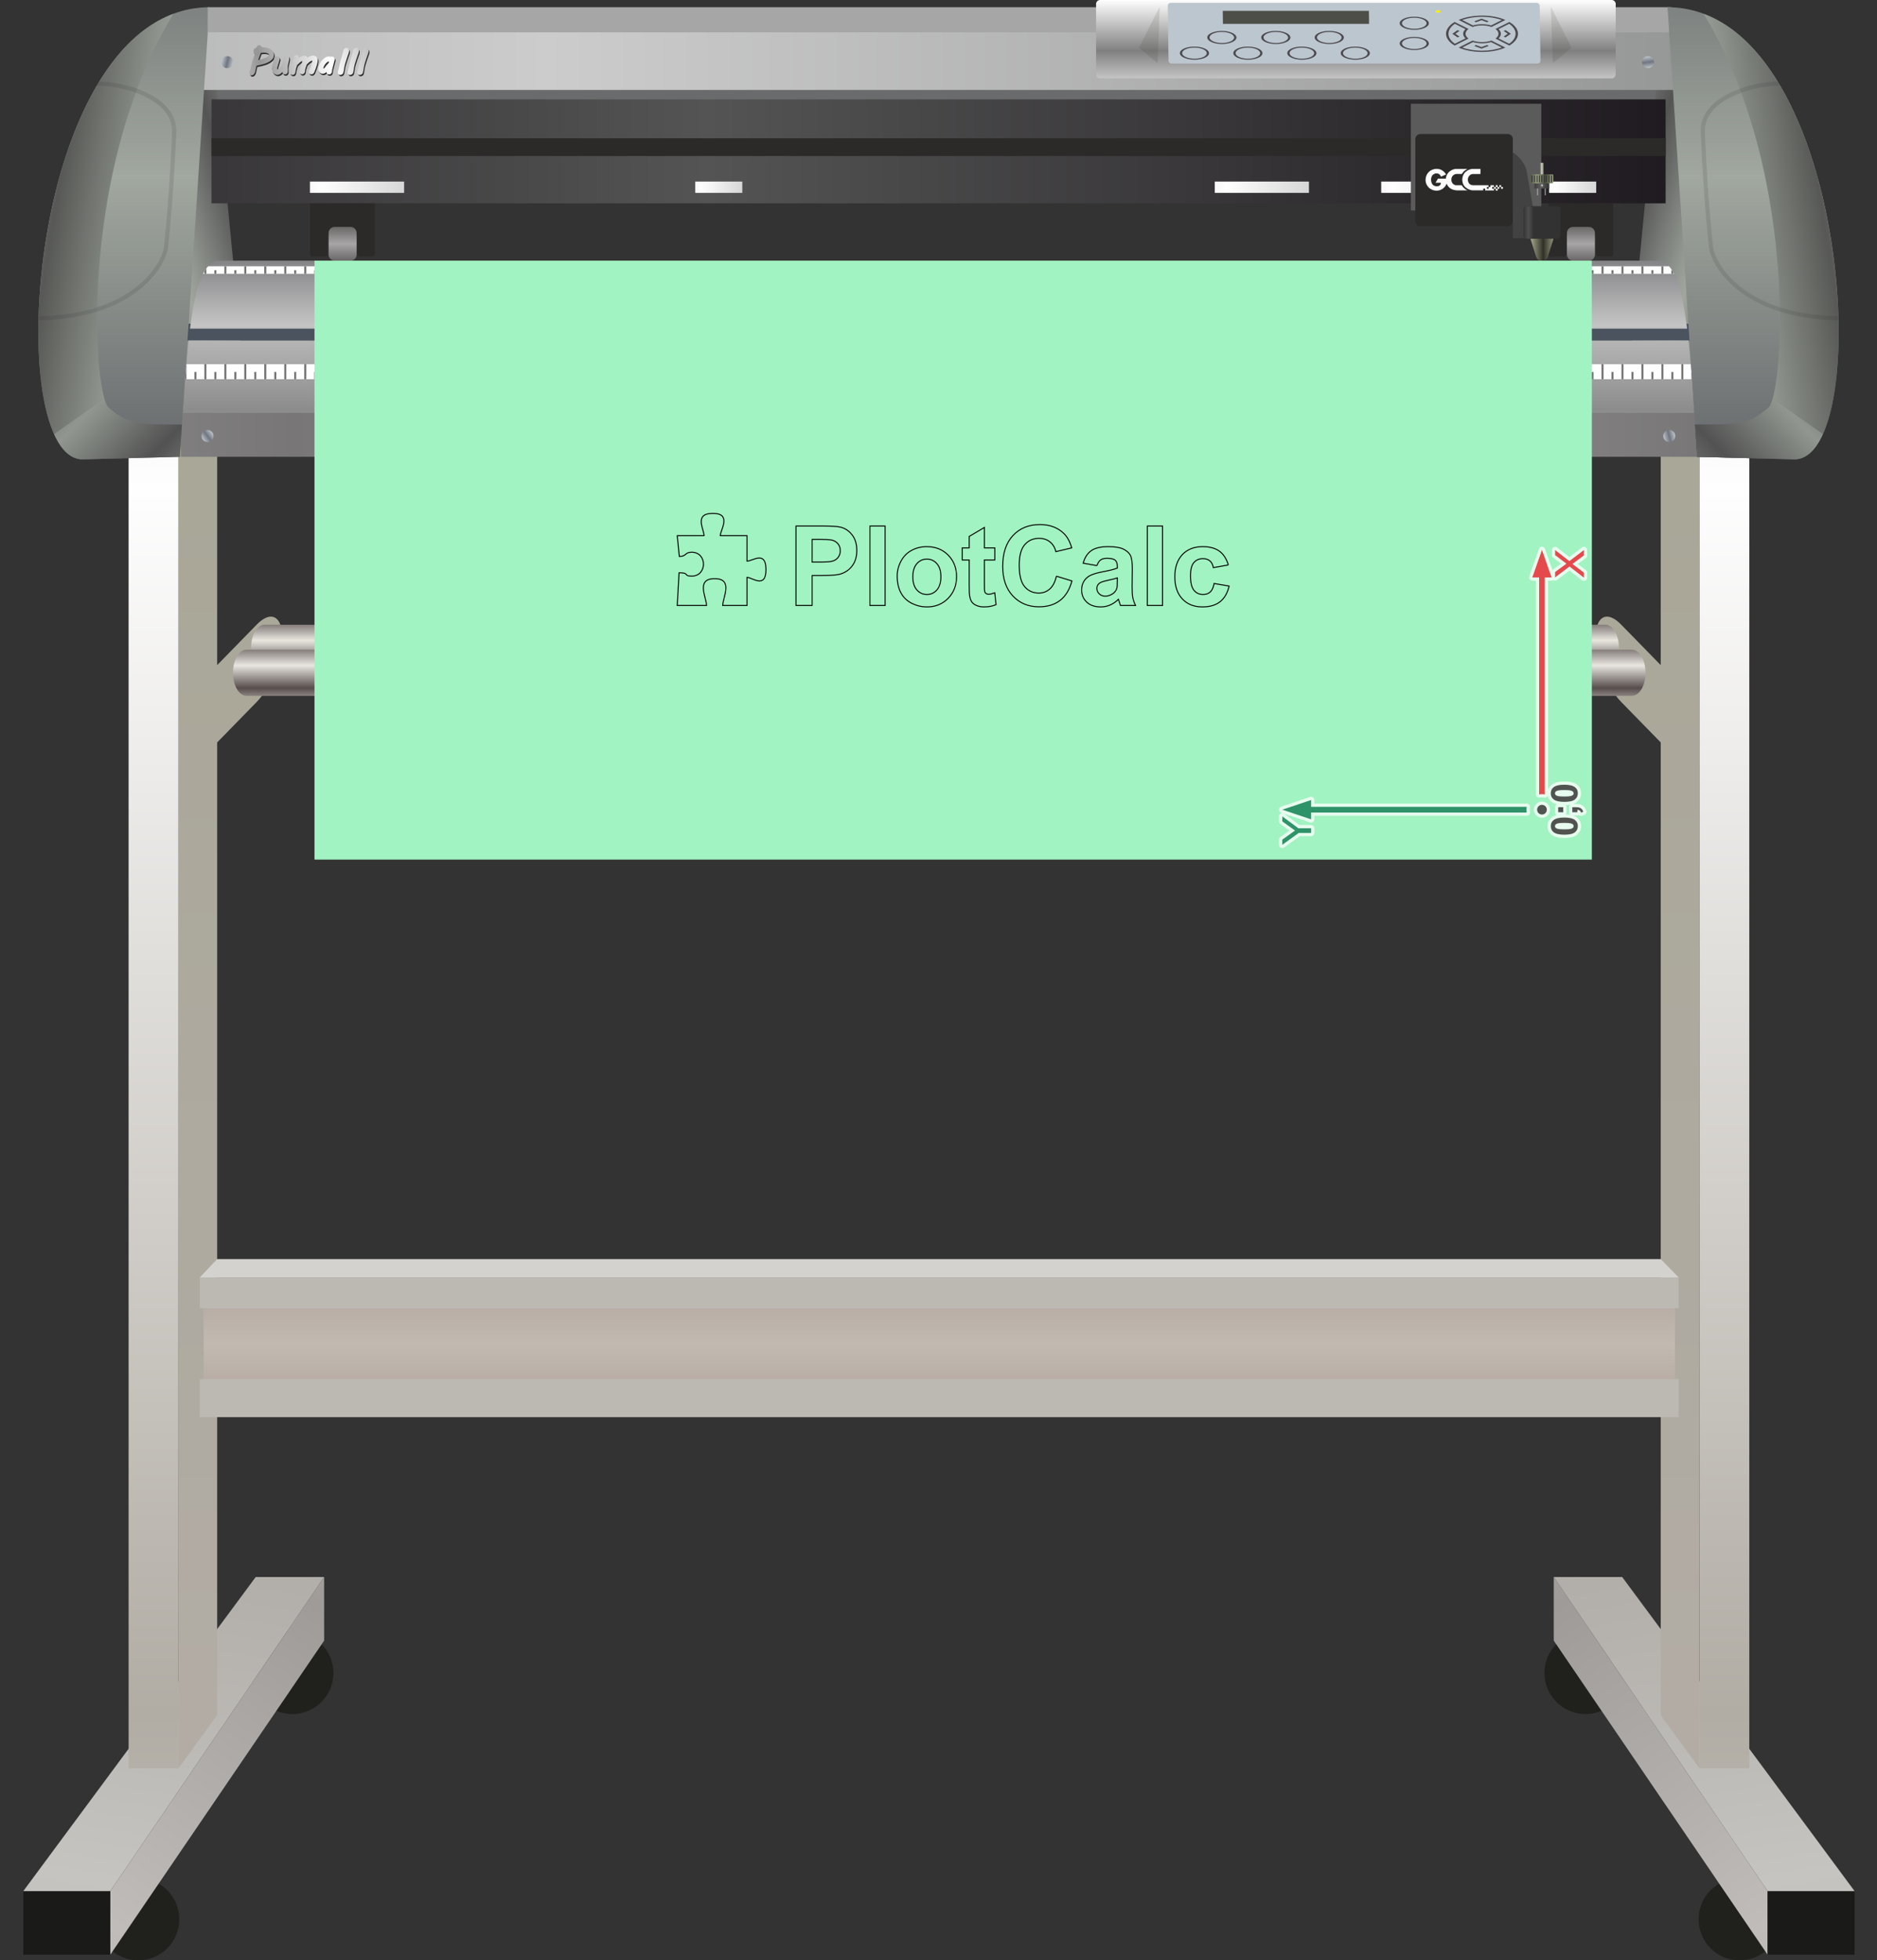 <!-- Creator: plotcalc.com 1000$ --><svg version="1.2" xmlns="http://www.w3.org/2000/svg" viewBox="-772567 -130589 940425 981970" xmlns:xlink="http://www.w3.org/1999/xlink"><rect x="-772567" y="-130589" width="940425" height="981970" fill="#333333" stroke="none"/><defs><linearGradient id="G1" x1="113061" x2="5902" y1="832646" y2="675307" spreadMethod="reflect" gradientUnits="userSpaceOnUse"><stop offset="0%" stop-color="rgba(192,188,185,1)"/><stop offset="100%" stop-color="rgba(159,155,152,1)"/></linearGradient><linearGradient id="G2" x1="50729" x2="23273" y1="822358" y2="654530" spreadMethod="reflect" gradientUnits="userSpaceOnUse"><stop offset="0%" stop-color="rgba(197,196,192,1)"/><stop offset="100%" stop-color="rgba(177,173,169,1)"/></linearGradient><linearGradient id="G3" x1="78860" x2="78861" y1="727753" y2="114535" spreadMethod="reflect" gradientUnits="userSpaceOnUse"><stop offset="0%" stop-color="rgba(177,172,164,1)"/><stop offset="100%" stop-color="rgba(254,254,254,1)"/></linearGradient><linearGradient id="G4" x1="78860" x2="78859" y1="727753" y2="114534" spreadMethod="reflect" gradientUnits="userSpaceOnUse"><stop offset="0%" stop-color="rgba(178,172,165,1)"/><stop offset="100%" stop-color="rgba(169,167,152,1)"/></linearGradient><linearGradient id="G5" x1="-717324" x2="-610164" y1="832646" y2="675307" spreadMethod="reflect" gradientUnits="userSpaceOnUse"><stop offset="0%" stop-color="rgba(192,188,185,1)"/><stop offset="100%" stop-color="rgba(159,155,152,1)"/></linearGradient><linearGradient id="G6" x1="-654991" x2="-627536" y1="822358" y2="654530" spreadMethod="reflect" gradientUnits="userSpaceOnUse"><stop offset="0%" stop-color="rgba(197,196,192,1)"/><stop offset="100%" stop-color="rgba(177,173,169,1)"/></linearGradient><linearGradient id="G7" x1="-683122" x2="-683123" y1="727753" y2="114535" spreadMethod="reflect" gradientUnits="userSpaceOnUse"><stop offset="0%" stop-color="rgba(177,172,164,1)"/><stop offset="100%" stop-color="rgba(254,254,254,1)"/></linearGradient><linearGradient id="G8" x1="-683122" x2="-683121" y1="727753" y2="114534" spreadMethod="reflect" gradientUnits="userSpaceOnUse"><stop offset="0%" stop-color="rgba(178,172,165,1)"/><stop offset="100%" stop-color="rgba(169,167,152,1)"/></linearGradient><linearGradient id="G9" x1="-1165283" x2="-1165283" y1="190178" y2="178794" spreadMethod="reflect" gradientUnits="userSpaceOnUse"><stop offset="0%" stop-color="rgba(233,230,224,1)"/><stop offset="100%" stop-color="rgba(87,77,76,1)"/></linearGradient><linearGradient id="G10" x1="-1165283" x2="-1165283" y1="202685" y2="191300" spreadMethod="reflect" gradientUnits="userSpaceOnUse"><stop offset="0%" stop-color="rgba(233,230,224,1)"/><stop offset="100%" stop-color="rgba(87,77,76,1)"/></linearGradient><linearGradient id="G11" x1="-1204017" x2="-1204017" y1="542678" y2="524927" spreadMethod="reflect" gradientUnits="userSpaceOnUse"><stop offset="0%" stop-color="rgba(194,186,177,1)"/><stop offset="100%" stop-color="rgba(184,174,166,1)"/></linearGradient><linearGradient id="G12" x1="82293" x2="48214" y1="-18428" y2="-29134" spreadMethod="reflect" gradientUnits="userSpaceOnUse"><stop offset="0%" stop-color="rgba(161,167,159,1)"/><stop offset="100%" stop-color="rgba(84,84,84,1)"/></linearGradient><linearGradient id="G13" x1="-689233" x2="-655154" y1="-18428" y2="-29134" spreadMethod="reflect" gradientUnits="userSpaceOnUse"><stop offset="0%" stop-color="rgba(161,167,159,1)"/><stop offset="100%" stop-color="rgba(84,84,84,1)"/></linearGradient><linearGradient id="G14" x1="-498263" x2="78740" y1="-100162" y2="-100162" spreadMethod="reflect" gradientUnits="userSpaceOnUse"><stop offset="0%" stop-color="rgba(204,204,204,1)"/><stop offset="100%" stop-color="rgba(149,150,150,1)"/></linearGradient><linearGradient id="G15" x1="-604859" x2="-604859" y1="32257" y2="0" spreadMethod="reflect" gradientUnits="userSpaceOnUse"><stop offset="0%" stop-color="rgba(196,196,196,1)"/><stop offset="100%" stop-color="rgba(132,132,135,1)"/></linearGradient><linearGradient id="G16" x1="-609798" x2="-609798" y1="74625" y2="40003" spreadMethod="reflect" gradientUnits="userSpaceOnUse"><stop offset="0%" stop-color="rgba(140,140,140,1)"/><stop offset="100%" stop-color="rgba(181,181,181,1)"/></linearGradient><linearGradient id="G17" x1="-270423" x2="83833" y1="87223" y2="87223" spreadMethod="reflect" gradientUnits="userSpaceOnUse"><stop offset="0%" stop-color="rgba(166,166,166,1)"/><stop offset="100%" stop-color="rgba(120,118,119,1)"/></linearGradient><linearGradient id="G18" x1="-685079" x2="-685079" y1="-41900" y2="-190582" spreadMethod="reflect" gradientUnits="userSpaceOnUse"><stop offset="0%" stop-color="rgba(161,168,159,1)"/><stop offset="100%" stop-color="rgba(100,102,106,1)"/></linearGradient><linearGradient id="G19" x1="-748221" x2="-705889" y1="-5110" y2="1663" spreadMethod="reflect" gradientUnits="userSpaceOnUse"><stop offset="0%" stop-color="rgba(88,89,86,1)"/><stop offset="100%" stop-color="rgba(150,156,149,1)"/></linearGradient><linearGradient id="G20" x1="-697466" x2="-724526" y1="98632" y2="71923" spreadMethod="reflect" gradientUnits="userSpaceOnUse"><stop offset="0%" stop-color="rgba(82,82,82,1)"/><stop offset="100%" stop-color="rgba(145,151,144,1)"/></linearGradient><linearGradient id="G21" x1="-668574" x2="-665324" y1="87897" y2="85479" spreadMethod="reflect" gradientUnits="userSpaceOnUse"><stop offset="0%" stop-color="rgba(112,117,127,1)"/><stop offset="100%" stop-color="rgba(215,224,228,1)"/></linearGradient><linearGradient id="G22" x1="-485429" x2="-488661" y1="87767" y2="85323" spreadMethod="reflect" gradientUnits="userSpaceOnUse"><stop offset="0%" stop-color="rgba(112,117,127,1)"/><stop offset="100%" stop-color="rgba(215,224,228,1)"/></linearGradient><linearGradient id="G23" x1="-305014" x2="-302537" y1="87888" y2="84682" spreadMethod="reflect" gradientUnits="userSpaceOnUse"><stop offset="0%" stop-color="rgba(112,117,127,1)"/><stop offset="100%" stop-color="rgba(215,224,228,1)"/></linearGradient><linearGradient id="G24" x1="-123027" x2="-119233" y1="87900" y2="86479" spreadMethod="reflect" gradientUnits="userSpaceOnUse"><stop offset="0%" stop-color="rgba(112,117,127,1)"/><stop offset="100%" stop-color="rgba(215,224,228,1)"/></linearGradient><linearGradient id="G25" x1="63759" x2="67702" y1="87899" y2="86968" spreadMethod="reflect" gradientUnits="userSpaceOnUse"><stop offset="0%" stop-color="rgba(112,117,127,1)"/><stop offset="100%" stop-color="rgba(215,224,228,1)"/></linearGradient><linearGradient id="G26" x1="-658656" x2="-662600" y1="-99533" y2="-100459" spreadMethod="reflect" gradientUnits="userSpaceOnUse"><stop offset="0%" stop-color="rgba(112,117,127,1)"/><stop offset="100%" stop-color="rgba(215,224,228,1)"/></linearGradient><linearGradient id="G27" x1="53213" x2="52680" y1="-99440" y2="-103456" spreadMethod="reflect" gradientUnits="userSpaceOnUse"><stop offset="0%" stop-color="rgba(112,117,127,1)"/><stop offset="100%" stop-color="rgba(215,224,228,1)"/></linearGradient><linearGradient id="G28" x1="-418538" x2="61945" y1="-54772" y2="-54772" spreadMethod="reflect" gradientUnits="userSpaceOnUse"><stop offset="0%" stop-color="rgba(84,84,84,1)"/><stop offset="100%" stop-color="rgba(31,27,32,1)"/></linearGradient><linearGradient id="G29" x1="-611385" x2="-570092" y1="-36807" y2="-36807" spreadMethod="reflect" gradientUnits="userSpaceOnUse"><stop offset="0%" stop-color="rgba(254,254,254,1)"/><stop offset="100%" stop-color="rgba(215,215,216,1)"/></linearGradient><linearGradient id="G30" x1="-421300" x2="-400653" y1="-36807" y2="-36807" spreadMethod="reflect" gradientUnits="userSpaceOnUse"><stop offset="0%" stop-color="rgba(254,254,254,1)"/><stop offset="100%" stop-color="rgba(215,215,216,1)"/></linearGradient><linearGradient id="G31" x1="-158038" x2="-116744" y1="-36807" y2="-36807" spreadMethod="reflect" gradientUnits="userSpaceOnUse"><stop offset="0%" stop-color="rgba(254,254,254,1)"/><stop offset="100%" stop-color="rgba(215,215,216,1)"/></linearGradient><linearGradient id="G32" x1="-74646" x2="-33353" y1="-36807" y2="-36807" spreadMethod="reflect" gradientUnits="userSpaceOnUse"><stop offset="0%" stop-color="rgba(254,254,254,1)"/><stop offset="100%" stop-color="rgba(215,215,216,1)"/></linearGradient><linearGradient id="G33" x1="6537" x2="27183" y1="-36807" y2="-36807" spreadMethod="reflect" gradientUnits="userSpaceOnUse"><stop offset="0%" stop-color="rgba(254,254,254,1)"/><stop offset="100%" stop-color="rgba(215,215,216,1)"/></linearGradient><linearGradient id="G34" x1="-600909" x2="-600909" y1="8464" y2="-8464" spreadMethod="reflect" gradientUnits="userSpaceOnUse"><stop offset="0%" stop-color="rgba(43,42,41,1)"/><stop offset="100%" stop-color="rgba(167,165,165,1)"/></linearGradient><linearGradient id="G35" x1="19524" x2="19524" y1="8464" y2="-8464" spreadMethod="reflect" gradientUnits="userSpaceOnUse"><stop offset="0%" stop-color="rgba(43,42,41,1)"/><stop offset="100%" stop-color="rgba(167,165,165,1)"/></linearGradient><linearGradient id="G36" x1="-223404" x2="-223403" y1="-105121" y2="-130589" spreadMethod="reflect" gradientUnits="userSpaceOnUse"><stop offset="0%" stop-color="rgba(128,128,128,1)"/><stop offset="100%" stop-color="rgba(254,254,254,1)"/></linearGradient><linearGradient id="G37" x1="80370" x2="80370" y1="-41900" y2="-190582" spreadMethod="reflect" gradientUnits="userSpaceOnUse"><stop offset="0%" stop-color="rgba(161,168,159,1)"/><stop offset="100%" stop-color="rgba(100,102,106,1)"/></linearGradient><linearGradient id="G38" x1="143512" x2="101179" y1="-5110" y2="1663" spreadMethod="reflect" gradientUnits="userSpaceOnUse"><stop offset="0%" stop-color="rgba(88,89,86,1)"/><stop offset="100%" stop-color="rgba(150,156,149,1)"/></linearGradient><linearGradient id="G39" x1="92757" x2="119816" y1="98632" y2="71923" spreadMethod="reflect" gradientUnits="userSpaceOnUse"><stop offset="0%" stop-color="rgba(82,82,82,1)"/><stop offset="100%" stop-color="rgba(145,151,144,1)"/></linearGradient><linearGradient id="G40" x1="-638842" x2="-605770" y1="-86031" y2="-94419" spreadMethod="reflect" gradientUnits="userSpaceOnUse"><stop offset="0%" stop-color="rgba(150,150,151,1)"/><stop offset="100%" stop-color="rgba(255,255,255,1)"/></linearGradient><linearGradient id="G41" x1="627" x2="6605" y1="-7941" y2="-7941" spreadMethod="reflect" gradientUnits="userSpaceOnUse"><stop offset="0%" stop-color="rgba(48,50,39,1)"/><stop offset="100%" stop-color="rgba(160,160,133,1)"/></linearGradient><linearGradient id="G42" x1="-647" x2="5070" y1="-37296" y2="-37297" spreadMethod="reflect" gradientUnits="userSpaceOnUse"><stop offset="0%" stop-color="rgba(94,94,94,1)"/><stop offset="100%" stop-color="rgba(36,36,36,1)"/></linearGradient><linearGradient id="G43" x1="1645" x2="5657" y1="-41265" y2="-41094" spreadMethod="reflect" gradientUnits="userSpaceOnUse"><stop offset="0%" stop-color="rgba(69,76,61,1)"/><stop offset="100%" stop-color="rgba(158,165,133,1)"/></linearGradient><linearGradient id="G44" x1="-1451" x2="-81" y1="-46136" y2="-46136" spreadMethod="reflect" gradientUnits="userSpaceOnUse"><stop offset="0%" stop-color="rgba(50,52,41,1)"/><stop offset="100%" stop-color="rgba(209,209,197,1)"/></linearGradient><linearGradient id="G45" x1="-11611" x2="-6780" y1="-19166" y2="-19166" spreadMethod="reflect" gradientUnits="userSpaceOnUse"><stop offset="0%" stop-color="rgba(31,27,32,1)"/><stop offset="100%" stop-color="rgba(77,79,77,1)"/></linearGradient><linearGradient id="GS1" x1="0" x2="0" y1="0" y2="25000" gradientUnits="userSpaceOnUse"><stop offset="25%" stop-color="rgba(0,0,0,.2)"/><stop offset="100%" stop-color="rgba(0,0,0,0)"/></linearGradient><linearGradient id="GS2" x1="0" x2="0" y1="300000" y2="100000" gradientUnits="userSpaceOnUse"><stop offset="0%" stop-color="rgba(0,0,0,.1)"/><stop offset="100%" stop-color="rgba(0,0,0,0)"/></linearGradient></defs><path id="theMotionPath" d="M0 0H-590000H0" /><g><path fill="rgba(32,32,29,1)" d="m21826 728020c11363 0 20575-9211 20575-20575 0-11363-9212-20575-20575-20575-11363 0-20575 9212-20575 20575 0 11364 9212 20575 20575 20575"/><path fill="rgba(32,32,29,1)" d="m99039 851381c11363 0 20575-9211 20575-20575 0-11363-9212-20575-20575-20575-11363 0-20575 9212-20575 20575 0 11364 9212 20575 20575 20575"/><path fill="url(#G1)" d="m113061 816711l-107159-157339v31870l107159 157339z"/><path fill="rgba(26,26,24,1)" d="m113061 816711h43571v31870h-43571z"/><path fill="url(#G2)" d="m113061 816711h43571l-116439-157339h-34291z"/><path fill="url(#G3)" d="m78860 91804h25013v663383h-25013z"/><path fill="url(#G4)" d="m78860 91804l-19365-26612v137378l-19874-20339c-6986-7150-12703-4286-12703 6365 0 10650 5717 25215 12703 32365l19874 20339v487276l19365 26611z"/><path fill="rgba(32,32,29,1)" d="m-626088 728020c-11363 0-20575-9211-20575-20575 0-11363 9212-20575 20575-20575 11363 0 20575 9212 20575 20575 0 11364-9212 20575-20575 20575"/><path fill="rgba(32,32,29,1)" d="m-703301 851381c-11363 0-20575-9211-20575-20575 0-11363 9212-20575 20575-20575 11363 0 20575 9212 20575 20575 0 11364-9212 20575-20575 20575"/><path fill="url(#G5)" d="m-717324 816711l107160-157339v31870l-107160 157339z"/><path fill="rgba(26,26,24,1)" d="m-717324 816711h-43570v31870h43570z"/><path fill="url(#G6)" d="m-717324 816711h-43570l116438-157339h34292z"/><path fill="url(#G7)" d="m-683122 91804h-25013v663383h25013z"/><path fill="url(#G8)" d="m-683122 91804l19365-26612v137378l19874-20339c6986-7150 12703-4286 12703 6365 0 10650-5717 25215-12703 32365l-19874 20339v487276l-19365 26611z"/><path fill="url(#G9)" d="m-639966 182341c-3758 0-6805 5180-6805 11569 0 6389 3047 11569 6805 11569 46399 0 625329 0 671728 0 3758 0 6805-5180 6805-11569 0-6389-3047-11569-6805-11569-46399 0-625329 0-671728 0"/><path fill="url(#G10)" d="m-649043 194847c-3758 0-6805 5180-6805 11569 0 6390 3047 11569 6805 11569 46399 0 647720 0 694118 0 3759 0 6805-5179 6805-11569 0-6389-3046-11569-6805-11569-46398 0-647719 0-694118 0"/><path fill="rgba(212,210,206,1)" d="m-672436 509293h740900l-8969-9178h-723252z"/><path fill="rgba(188,185,179,1)" d="m-672436 509293h740900v15419l-1823 13v35502l1823-1v19062h-740900v-19052l2012-9v-35502h-2012z"/><path fill="url(#G11)" d="m-670424 524725h737065v35502h-737065z"/><path fill="rgba(106,107,108,1)" d="m-675641-100162h758388v29485h-758388z"/><path fill="url(#G12)" d="m91000-112107l33205 198120-83824 1524 20465-211929z"/><path fill="url(#G13)" d="m-697940-112107l-33205 198120 83824 1524-20465-211929z"/><path fill="url(#G14)" d="m-675641-114793h754381v29262h-754381z"/><path fill="rgba(74,83,94,1)" d="m-690397 40003h777523v-8430h-777523z"/><path fill="url(#G15)" d="m-677355 34043h750078c-2742-21868-6320-30859-12677-34043h-724724c-6357 3184-9935 12175-12677 34043"/><path fill="rgba(254,254,254,1)" d="m-668292 2794h731952c916 1022 1761 2265 2545 3761h-737042c784-1496 1629-2739 2545-3761"/><path fill="rgba(114,114,113,1)" d="m-625164 6555h1000v-1804h-1000zm-25000 0h1000v-3761h-1000zm10000 0h1000v-3761h-1000zm-20000 0h1000v-3761h-1000zm-10000 0h1000v-2691c-344 461-677 958-1000 1493zm15000 0h1000v-1804h-1000zm10000 0h1000v-1804h-1000zm-20000 0h1000v-1804h-1000zm679998 0h1000v-1804h-1000zm5000 0h1000v-3761h-1000zm40000 0h1000v-3761h-1000zm-10000 0h1000v-3761h-1000zm-10000 0h1000v-3761h-1000zm-10000 0h1000v-3761h-1000zm-20000 0h1000v-3761h-1000zm45000 0h1000v-1804h-1000zm10000 0h1000v-683c-223-393-450-766-682-1121h-318zm-20000 0h1000v-1804h-1000zm-10000 0h1000v-1804h-1000zm-10000 0h1000v-1804h-1000zm-20000 0h1000v-1804h-1000zm-309999 0h1000v-1804h-1000zm159999 0h1000v-1804h-1000zm5000 0h1000v-3761h-1000zm80000 0h1000v-3761h-1000zm40000 0h1000v-3761h-1000zm20000 0h1000v-3761h-1000zm-10000 0h1000v-3761h-1000zm-20000 0h1000v-3761h-1000zm-10000 0h1000v-3761h-1000zm-10000 0h1000v-3761h-1000zm-20000 0h1000v-3761h-1000zm-30000 0h1000v-3761h-1000zm20000 0h1000v-3761h-1000zm-10000 0h1000v-3761h-1000zm-20000 0h1000v-3761h-1000zm-10000 0h1000v-3761h-1000zm-10000 0h1000v-3761h-1000zm-20000 0h1000v-3761h-1000zm85000 0h1000v-1804h-1000zm40000 0h1000v-1804h-1000zm20000 0h1000v-1804h-1000zm-10000 0h1000v-1804h-1000zm-20000 0h1000v-1804h-1000zm-10000 0h1000v-1804h-1000zm-10000 0h1000v-1804h-1000zm-20000 0h1000v-1804h-1000zm-30000 0h1000v-1804h-1000zm20000 0h1000v-1804h-1000zm-10000 0h1000v-1804h-1000zm-20000 0h1000v-1804h-1000zm-10000 0h1000v-1804h-1000zm-10000 0h1000v-1804h-1000zm-20000 0h1000v-1804h-1000zm-144999 0h1000v-3761h-1000zm79999 0h1000v-3761h-1000zm40000 0h1000v-3761h-1000zm20000 0h1000v-3761h-1000zm-10000 0h1000v-3761h-1000zm-20000 0h1000v-3761h-1000zm-10000 0h1000v-3761h-1000zm-10000 0h1000v-3761h-1000zm-19999 0h1000v-3761h-1000zm-30000 0h1000v-3761h-1000zm20000 0h1000v-3761h-1000zm-10000 0h1000v-3761h-1000zm-20000 0h1000v-3761h-1000zm-10000 0h1000v-3761h-1000zm-10000 0h1000v-3761h-1000zm-20000 0h1000v-3761h-1000zm84999 0h1000v-1804h-1000zm40000 0h1000v-1804h-1000zm20000 0h1000v-1804h-1000zm-10000 0h1000v-1804h-1000zm-20000 0h1000v-1804h-1000zm-10000 0h1000v-1804h-1000zm-10000 0h1000v-1804h-1000zm-19999 0h1000v-1804h-1000zm-30000 0h1000v-1804h-1000zm20000 0h1000v-1804h-1000zm-10000 0h1000v-1804h-1000zm-20000 0h1000v-1804h-1000zm-10000 0h1000v-1804h-1000zm-10000 0h1000v-1804h-1000zm-20000 0h1000v-1804h-1000zm-150000 0h1000v-1804h-1000zm5000 0h1000v-3761h-1000zm80000 0h1000v-3761h-1000zm40000 0h1000v-3761h-1000zm20000 0h1000v-3761h-1000zm-10000 0h1000v-3761h-1000zm-20000 0h1000v-3761h-1000zm-10000 0h1000v-3761h-1000zm-10000 0h1000v-3761h-1000zm-20000 0h1000v-3761h-1000zm-30000 0h1000v-3761h-1000zm20000 0h1000v-3761h-1000zm-10000 0h1000v-3761h-1000zm-20000 0h1000v-3761h-1000zm-10000 0h1000v-3761h-1000zm-10000 0h1000v-3761h-1000zm-19999 0h1000v-3761h-1000zm84999 0h1000v-1804h-1000zm40000 0h1000v-1804h-1000zm20000 0h1000v-1804h-1000zm-10000 0h1000v-1804h-1000zm-20000 0h1000v-1804h-1000zm-10000 0h1000v-1804h-1000zm-10000 0h1000v-1804h-1000zm-20000 0h1000v-1804h-1000zm-30000 0h1000v-1804h-1000zm20000 0h1000v-1804h-1000zm-10000 0h1000v-1804h-1000zm-20000 0h1000v-1804h-1000zm-10000 0h1000v-1804h-1000zm-10000 0h1000v-1804h-1000zm-19999 0h1000v-1804h-1000zm-145000 0h1000v-3761h-1000zm80000 0h1000v-3761h-1000zm40000 0h1000v-3761h-1000zm20000 0h1000v-3761h-1000zm-10000 0h1000v-3761h-1000zm-20000 0h1000v-3761h-1000zm-10000 0h1000v-3761h-1000zm-10000 0h1000v-3761h-1000zm-20000 0h1000v-3761h-1000zm-30000 0h1000v-3761h-1000zm20000 0h1000v-3761h-1000zm-10000 0h1000v-3761h-1000zm-20000 0h1000v-3761h-1000zm-10000 0h1000v-3761h-1000zm-10000 0h1000v-3761h-1000zm-20000 0h1000v-3761h-1000zm85000 0h1000v-1804h-1000zm40000 0h1000v-1804h-1000zm20000 0h1000v-1804h-1000zm-10000 0h1000v-1804h-1000zm-20000 0h1000v-1804h-1000zm-10000 0h1000v-1804h-1000zm-10000 0h1000v-1804h-1000zm-20000 0h1000v-1804h-1000zm-30000 0h1000v-1804h-1000zm20000 0h1000v-1804h-1000zm-10000 0h1000v-1804h-1000zm-20000 0h1000v-1804h-1000zm-10000 0h1000v-1804h-1000zm-10000 0h1000v-1804h-1000zm-20000 0h1000v-1804h-1000z"/><path fill="url(#G16)" d="m-681029 76541h757426c-970-14719-1921-26737-2981-36538h-751464c-1060 9801-2011 21819-2981 36538"/><path fill="rgba(254,254,254,1)" d="m-679188 51837h753744c208 2400 413 4909 617 7522h-754978c204-2613 409-5122 617-7522"/><path fill="rgba(114,114,113,1)" d="m-625164 59359h1000v-3609h-1000zm-25000 0h1000v-7522h-1000zm10000 0h1000v-7522h-1000zm-20000 0h1000v-7522h-1000zm-10000 0h1000v-7522h-1000zm-9641 0h641v-7522h-24c-208 2400-413 4909-617 7522m24641 0h1000v-3609h-1000zm10000 0h1000v-3609h-1000zm-20000 0h1000v-3609h-1000zm-10000 0h1000v-3609h-1000zm689998 0h1000v-3609h-1000zm5000 0h1000v-7522h-1000zm40000 0h1000v-7522h-1000zm10000 0h1000v-7522h-1000zm-20000 0h1000v-7522h-1000zm-10000 0h1000v-7522h-1000zm-10000 0h1000v-7522h-1000zm-20000 0h1000v-7522h-1000zm45000 0h1000v-3609h-1000zm19999 0h340c-96-1225-191-2431-288-3609h-52zm-9999 0h1000v-3609h-1000zm-20000 0h1000v-3609h-1000zm-10000 0h1000v-3609h-1000zm-10000 0h1000v-3609h-1000zm-20000 0h1000v-3609h-1000zm-309999 0h1000v-3609h-1000zm159999 0h1000v-3609h-1000zm5000 0h1000v-7522h-1000zm80000 0h1000v-7522h-1000zm40000 0h1000v-7522h-1000zm20000 0h1000v-7522h-1000zm-10000 0h1000v-7522h-1000zm-20000 0h1000v-7522h-1000zm-10000 0h1000v-7522h-1000zm-10000 0h1000v-7522h-1000zm-20000 0h1000v-7522h-1000zm-30000 0h1000v-7522h-1000zm20000 0h1000v-7522h-1000zm-10000 0h1000v-7522h-1000zm-20000 0h1000v-7522h-1000zm-10000 0h1000v-7522h-1000zm-10000 0h1000v-7522h-1000zm-20000 0h1000v-7522h-1000zm85000 0h1000v-3609h-1000zm40000 0h1000v-3609h-1000zm20000 0h1000v-3609h-1000zm-10000 0h1000v-3609h-1000zm-20000 0h1000v-3609h-1000zm-10000 0h1000v-3609h-1000zm-10000 0h1000v-3609h-1000zm-20000 0h1000v-3609h-1000zm-30000 0h1000v-3609h-1000zm20000 0h1000v-3609h-1000zm-10000 0h1000v-3609h-1000zm-20000 0h1000v-3609h-1000zm-10000 0h1000v-3609h-1000zm-10000 0h1000v-3609h-1000zm-20000 0h1000v-3609h-1000zm-144999 0h1000v-7522h-1000zm79999 0h1000v-7522h-1000zm40000 0h1000v-7522h-1000zm20000 0h1000v-7522h-1000zm-10000 0h1000v-7522h-1000zm-20000 0h1000v-7522h-1000zm-10000 0h1000v-7522h-1000zm-10000 0h1000v-7522h-1000zm-19999 0h1000v-7522h-1000zm-30000 0h1000v-7522h-1000zm20000 0h1000v-7522h-1000zm-10000 0h1000v-7522h-1000zm-20000 0h1000v-7522h-1000zm-10000 0h1000v-7522h-1000zm-10000 0h1000v-7522h-1000zm-20000 0h1000v-7522h-1000zm84999 0h1000v-3609h-1000zm40000 0h1000v-3609h-1000zm20000 0h1000v-3609h-1000zm-10000 0h1000v-3609h-1000zm-20000 0h1000v-3609h-1000zm-10000 0h1000v-3609h-1000zm-10000 0h1000v-3609h-1000zm-19999 0h1000v-3609h-1000zm-30000 0h1000v-3609h-1000zm20000 0h1000v-3609h-1000zm-10000 0h1000v-3609h-1000zm-20000 0h1000v-3609h-1000zm-10000 0h1000v-3609h-1000zm-10000 0h1000v-3609h-1000zm-20000 0h1000v-3609h-1000zm-150000 0h1000v-3609h-1000zm5000 0h1000v-7522h-1000zm80000 0h1000v-7522h-1000zm40000 0h1000v-7522h-1000zm20000 0h1000v-7522h-1000zm-10000 0h1000v-7522h-1000zm-20000 0h1000v-7522h-1000zm-10000 0h1000v-7522h-1000zm-10000 0h1000v-7522h-1000zm-20000 0h1000v-7522h-1000zm-30000 0h1000v-7522h-1000zm20000 0h1000v-7522h-1000zm-10000 0h1000v-7522h-1000zm-20000 0h1000v-7522h-1000zm-10000 0h1000v-7522h-1000zm-10000 0h1000v-7522h-1000zm-19999 0h1000v-7522h-1000zm84999 0h1000v-3609h-1000zm40000 0h1000v-3609h-1000zm20000 0h1000v-3609h-1000zm-10000 0h1000v-3609h-1000zm-20000 0h1000v-3609h-1000zm-10000 0h1000v-3609h-1000zm-10000 0h1000v-3609h-1000zm-20000 0h1000v-3609h-1000zm-30000 0h1000v-3609h-1000zm20000 0h1000v-3609h-1000zm-10000 0h1000v-3609h-1000zm-20000 0h1000v-3609h-1000zm-10000 0h1000v-3609h-1000zm-10000 0h1000v-3609h-1000zm-19999 0h1000v-3609h-1000zm-145000 0h1000v-7522h-1000zm80000 0h1000v-7522h-1000zm40000 0h1000v-7522h-1000zm20000 0h1000v-7522h-1000zm-10000 0h1000v-7522h-1000zm-20000 0h1000v-7522h-1000zm-10000 0h1000v-7522h-1000zm-10000 0h1000v-7522h-1000zm-20000 0h1000v-7522h-1000zm-30000 0h1000v-7522h-1000zm20000 0h1000v-7522h-1000zm-10000 0h1000v-7522h-1000zm-20000 0h1000v-7522h-1000zm-10000 0h1000v-7522h-1000zm-10000 0h1000v-7522h-1000zm-20000 0h1000v-7522h-1000zm85000 0h1000v-3609h-1000zm40000 0h1000v-3609h-1000zm20000 0h1000v-3609h-1000zm-10000 0h1000v-3609h-1000zm-20000 0h1000v-3609h-1000zm-10000 0h1000v-3609h-1000zm-10000 0h1000v-3609h-1000zm-20000 0h1000v-3609h-1000zm-30000 0h1000v-3609h-1000zm20000 0h1000v-3609h-1000zm-10000 0h1000v-3609h-1000zm-20000 0h1000v-3609h-1000zm-10000 0h1000v-3609h-1000zm-10000 0h1000v-3609h-1000zm-20000 0h1000v-3609h-1000z"/><path fill="url(#G17)" d="m-681925 76209h765758v22027h-765758z"/><path fill="url(#G18)" d="m-730599 99506l48140-1270 14844-225213c-91576 423-104952 228600-62984 226483"/><path fill="url(#G19)" d="m-720317 68923c-6457-22933-8861-120860 34597-192574-63149 23557-79425 166805-59764 210510z"/><path fill="url(#G20)" d="m-730599 99506l48140-1270 1067-16192h-7149c-16309 0-21446-1446-29634-8466-726-623-1455-2216-2140-4645l-2-10-25167 17936 19 45c3707 8217 8684 12914 14866 12602"/><path fill="rgba(43,42,41,0.13)" d="m-722794-89784c-417 680-833 1362-1241 2055 5720 62 11742 1100 17097 2763 7414 2303 16350 6766 19482 14289 850 2039 1220 4196 1121 6441-843 19147-2049 38298-4094 57411-280 2615-1913 5984-3263 8238-2682 4482-6360 8428-10451 11673-13695 10865-32220 14403-49080 14760-21 696-39 1389-54 2080 17349-367 36283-4047 50384-15234 4302-3412 8156-7559 10976-12271 1528-2552 3242-6162 3558-9117 2049-19156 3259-38351 4104-57541 551-12505-11642-19506-21985-22718-5192-1612-10977-2652-16554-2829"/><path fill="rgba(43,42,41,1)" d="m125891 99506l-48141-1270-1067-16192h7150c16309 0 21446-1446 29633-8466 726-623 1455-2216 2140-4645l3-10 25166 17936-19 45c-3707 8217-8683 12914-14865 12602"/><path fill="url(#G21)" d="m-666109 86112c939 1374 587 3249-787 4188-1374 939-3249 587-4188-787-939-1374-587-3249 787-4188 1374-939 3249-587 4188 787"/><path fill="url(#G22)" d="m-487833 85900c1056-1286 2955-1472 4241-416 1286 1056 1472 2955 416 4241-1056 1286-2955 1472-4241 416-1286-1056-1472-2955-416-4241"/><path fill="url(#G23)" d="m-303122 85504c1275 1069 1442 2970 373 4245-1070 1275-2970 1442-4246 372-1275-1069-1442-2970-372-4245 1069-1275 2970-1442 4245-372"/><path fill="url(#G24)" d="m-120163 86869c521 1581-338 3284-1919 3805-1580 521-3284-338-3805-1918-521-1581 338-3284 1919-3805 1581-521 3284 338 3805 1918"/><path fill="url(#G25)" d="m66730 87237c317 1634-749 3216-2383 3533-1634 318-3215-749-3533-2383-317-1633 750-3215 2383-3532 1634-318 3215 749 3533 2382"/><path fill="rgba(166,166,166,1)" d="m-668517-126977h733228v12590h-733228z"/><path fill="url(#G26)" d="m-661610-100267c445-1603 2105-2543 3709-2098 1604 445 2543 2105 2098 3709-444 1604-2105 2543-3709 2098-1603-444-2543-2105-2098-3709"/><path fill="url(#G27)" d="m52852-102462c1657-153 3124 1067 3277 2724 153 1657-1067 3124-2724 3277-1657 153-3124-1067-3277-2724-153-1657 1066-3124 2724-3277"/><path fill="url(#G28)" d="m-666612-80807h728557v52070h-728557z"/><path fill="rgba(43,42,41,1)" d="m-666612-61333h728557v8890h-728557z"/><path fill="url(#G29)" d="m-617294-39637h47202v5661h-47202z"/><path fill="url(#G30)" d="m-424254-39637h23601v5661h-23601z"/><path fill="url(#G31)" d="m-163946-39637h47202v5661h-47202z"/><path fill="url(#G32)" d="m-80555-39637h47202v5661h-47202z"/><path fill="url(#G33)" d="m3583-39637h23600v5661h-23600z"/><path fill="rgba(43,42,41,1)" d="m-617184-28737h32480v25406c0 717-587 1304-1305 1304h-6180c-717 0-1304-587-1304-1304v-9270h-14901v9270c0 717-587 1304-1305 1304h-6180c-718 0-1305-587-1305-1304 0-8469 0-16937 0-25406"/><path fill="url(#G34)" d="m-604892 0h7965c1662 0 3022-1359 3022-3021v-10885c0-1662-1360-3021-3022-3021h-7965c-1662 0-3021 1359-3021 3021v10885c0 1662 1359 3021 3021 3021"/><path fill="rgba(43,42,41,1)" d="m3250-28737h32480v25406c0 717-588 1304-1305 1304h-6180c-718 0-1305-587-1305-1304v-9270h-14901v9270c0 717-587 1304-1305 1304h-6180c-717 0-1304-587-1304-1304 0-8469 0-16937 0-25406"/><path fill="url(#G35)" d="m15541 0h7966c1662 0 3021-1359 3021-3021v-10885c0-1662-1359-3021-3021-3021h-7966c-1662 0-3021 1359-3021 3021v10885c0 1662 1359 3021 3021 3021"/><path fill="url(#G36)" d="m-221388-130589h256319c1108 0 2015 907 2015 2016v35232c0 1109-907 2016-2015 2016h-256319c-1109 0-2016-907-2016-2016v-35232c0-1109 907-2016 2016-2016"/><path fill="rgba(43,42,41,0.12)" d="m-192569-98920l1059-28366-10372 20616z"/><path fill="rgba(43,42,41,0.12)" d="m5481-98920l-1059-28366 10372 20616z"/><path fill="url(#G37)" d="m125890 99506l-48141-1270-14843-225213c91575 423 104952 228600 62984 226483"/><path fill="url(#G38)" d="m115608 68923c6456-22933 8860-120860-34598-192574 63149 23557 79425 166805 59764 210510z"/><path fill="url(#G39)" d="m125890 99506l-48141-1270-1067-16192h7150c16309 0 21446-1446 29633-8466 726-623 1456-2216 2140-4645l3-10 25166 17936-19 45c-3707 8217-8683 12914-14865 12602"/><path fill="rgba(43,42,41,0.13)" d="m118084-89784c417 680 834 1362 1242 2055-5720 62-11743 1100-17097 2763-7414 2303-16350 6766-19483 14289-849 2039-1220 4196-1121 6441 844 19147 2050 38298 4095 57411 280 2615 1913 5984 3262 8238 2683 4482 6360 8428 10451 11673 13696 10865 32220 14403 49081 14760 20 696 38 1389 53 2080-17349-367-36283-4047-50383-15234-4302-3412-8156-7559-10977-12271-1527-2552-3241-6162-3557-9117-2050-19156-3259-38351-4105-57541-551-12505 11643-19506 21986-22718 5192-1612 10977-2652 16553-2829"/><path fill="rgba(188,198,207,1)" d="m-186001-129157h183339c829 0 1517 678 1528 1507l388 27413c12 829-656 1507-1485 1507h-183339c-829 0-1517-678-1528-1507l-388-27413c-12-829 656-1507 1485-1507"/><path fill="rgba(76,74,79,1)" d="m-174071-100677c4034 0 7283-1472 7257-3287-26-1815-3316-3287-7350-3287-4033 0-7283 1472-7257 3287 26 1815 3316 3287 7350 3287"/><path fill="rgba(188,198,207,1)" d="m-174078-101191c3403 0 6144-1241 6122-2773-21-1531-2798-2773-6201-2773-3403 0-6144 1242-6122 2773 22 1532 2798 2773 6201 2773"/><path fill="rgba(76,74,79,1)" d="m-147292-100677c4034 0 7283-1472 7257-3287-26-1815-3316-3287-7350-3287-4034 0-7283 1472-7257 3287 26 1815 3316 3287 7350 3287"/><path fill="rgba(188,198,207,1)" d="m-147299-101191c3403 0 6144-1241 6122-2773-21-1531-2798-2773-6201-2773-3403 0-6144 1242-6122 2773 21 1532 2798 2773 6201 2773"/><path fill="rgba(76,74,79,1)" d="m-120257-100677c4034 0 7283-1472 7257-3287-25-1815-3316-3287-7350-3287-4033 0-7282 1472-7256 3287 25 1815 3316 3287 7349 3287"/><path fill="rgba(188,198,207,1)" d="m-120264-101191c3403 0 6144-1241 6123-2773-22-1531-2798-2773-6201-2773-3403 0-6145 1242-6123 2773 22 1532 2798 2773 6201 2773"/><path fill="rgba(76,74,79,1)" d="m-93478-100677c4034 0 7283-1472 7257-3287-25-1815-3316-3287-7350-3287-4033 0-7282 1472-7257 3287 26 1815 3317 3287 7350 3287"/><path fill="rgba(188,198,207,1)" d="m-93485-101191c3403 0 6144-1241 6123-2773-22-1531-2798-2773-6201-2773-3403 0-6145 1242-6123 2773 22 1532 2798 2773 6201 2773"/><path fill="rgba(76,74,79,1)" d="m-160341-108525c4034 0 7283-1471 7257-3286-26-1816-3316-3287-7350-3287-4034 0-7283 1471-7257 3287 26 1815 3316 3286 7350 3286"/><path fill="rgba(188,198,207,1)" d="m-160348-109038c3403 0 6144-1242 6122-2773-21-1532-2798-2774-6201-2774-3403 0-6144 1242-6122 2774 21 1531 2798 2773 6201 2773"/><path fill="rgba(76,74,79,1)" d="m-133305-108525c4033 0 7282-1471 7256-3286-25-1816-3316-3287-7350-3287-4033 0-7282 1471-7256 3287 25 1815 3316 3286 7350 3286"/><path fill="rgba(188,198,207,1)" d="m-133313-109038c3403 0 6145-1242 6123-2773-22-1532-2798-2774-6201-2774-3403 0-6145 1242-6123 2774 22 1531 2798 2773 6201 2773"/><path fill="rgba(76,74,79,1)" d="m-106526-108525c4033 0 7282-1471 7256-3286-25-1816-3316-3287-7350-3287-4033 0-7282 1471-7257 3287 26 1815 3317 3286 7351 3286"/><path fill="rgba(188,198,207,1)" d="m-106534-109038c3403 0 6144-1242 6123-2773-22-1532-2798-2774-6201-2774-3404 0-6145 1242-6123 2774 22 1531 2798 2773 6201 2773"/><path fill="rgba(76,74,79,1)" d="m-63933-115650c4033 0 7282-1472 7257-3287-26-1816-3317-3287-7350-3287-4034 0-7283 1471-7257 3287 25 1815 3316 3287 7350 3287"/><path fill="rgba(188,198,207,1)" d="m-63941-116164c3403 0 6145-1242 6123-2773-22-1532-2798-2773-6201-2773-3403 0-6144 1241-6123 2773 22 1531 2798 2773 6201 2773"/><path fill="rgba(76,74,79,1)" d="m-63933-105530c4033 0 7282-1471 7257-3287-26-1815-3317-3286-7350-3286-4034 0-7283 1471-7257 3286 25 1816 3316 3287 7350 3287"/><path fill="rgba(188,198,207,1)" d="m-63941-106044c3403 0 6144-1241 6123-2773-22-1531-2798-2773-6201-2773-3403 0-6144 1242-6123 2773 22 1532 2798 2773 6201 2773"/><path fill="rgba(77,78,72,1)" d="m-159938-125150h73226l92 6513h-73226z"/><path fill="rgba(255,237,0,1)" d="m-52069-125440c729 0 1323 266 1328 594 5 327-582 593-1311 593-728 0-1323-266-1327-593-5-328 582-594 1310-594"/><path fill="rgba(76,74,79,1)" d="m-30040-122784c4464 0 8548 820 11696 2179l-6955 3515c-1341-477-2976-757-4741-757-1764 0-3400 280-4741 757l-6954-3515c3147-1359 7231-2179 11695-2179m13709 3197c2688 1591 4312 3655 4312 5911 0 2257-1624 4321-4312 5912l-6955-3515c944-678 1498-1505 1498-2397 0-892-554-1718-1498-2396zm-2013 12841c-3148 1358-7232 2179-11696 2179-4464 0-8548-821-11695-2179l6954-3516c1341 477 2977 757 4741 757 1765 0 3400-280 4741-757zm-25404-1018c-2688-1591-4312-3655-4312-5912 0-2256 1624-4320 4312-5911l6954 3515c-943 678-1498 1504-1498 2396 0 892 555 1719 1498 2397zm3810-12788l5331 2695c1394-390 2959-595 4567-595 1608 0 3174 205 4568 595l5331-2695c-2871-1058-6316-1627-9899-1627-3582 0-7028 569-9898 1627m23502 1873l-5331 2695c771 704 1176 1496 1176 2308 0 813-405 1604-1176 2309l5331 2695c2094-1451 3220-3193 3220-5004 0-1810-1126-3552-3220-5003m-3705 11880l-5331-2695c-1394 390-2960 594-4568 594-1607 0-3173-204-4567-594l-5331 2695c2870 1058 6316 1627 9898 1627 3583 0 7028-569 9899-1627m-23503-1873l5332-2695c-772-705-1176-1496-1176-2309 0-812 404-1604 1176-2308l-5332-2695c-2093 1451-3219 3192-3219 5003 0 1811 1126 3553 3219 5004"/><path fill="rgba(76,74,79,1)" d="m-30303-120469l-2840 1043-730-509 3570-1311 3571 1311-730 509z"/><path fill="rgba(76,74,79,1)" d="m-30303-107009l2841-1043 730 508-3571 1311-3571-1311 731-508z"/><path fill="rgba(76,74,79,1)" d="m-43385-113676l2064 1436-1006 369-2594-1805 2594-1805 1006 370z"/><path fill="rgba(76,74,79,1)" d="m-17148-113676l-2064-1435 1006-370 2594 1805-2594 1805-1006-369z"/><path fill="rgba(43,42,41,1)" d="m-647198-93947c31-125 74-247 129-364 44-92 86-185 126-278l3-6 2-6c52-111 96-226 137-341 59-163 106-332 147-500l318-1308c80-325 158-650 239-975 93-375 188-750 287-1124 96-364 206-725 327-1083 128-377 257-754 387-1130 137-395 270-792 403-1189 83-249 160-500 231-752-6-2-11-4-17-7l-7-3-7-3c-162-76-305-181-419-319l-8-11-9-11c-98-132-171-279-210-439-35-133-51-272-51-410 0-268 29-548 129-798 85-215 208-414 385-566 146-126 311-225 495-285 121-41 244-75 369-102 28-6 56-13 84-19 22-55 43-110 63-166l2-5 2-6c60-164 138-321 233-469l3-5 3-4c112-168 250-312 415-428l5-3 4-3c221-149 480-208 744-208 238 0 463 69 658 204l5 4 5 3c147 107 274 236 378 386 85 120 158 249 218 383 379 17 760 43 1135 89 321 39 650 78 967 137 454 84 899 209 1331 371 448 167 873 387 1258 671 380 280 705 621 959 1020 279 440 408 933 408 1453 0 269-30 536-84 799l-58 282c-61 312-186 607-373 869-163 227-348 439-557 625-518 478-1095 885-1719 1213-609 319-1244 588-1897 803-653 215-1315 397-1986 542-649 140-1299 273-1950 402l-14 2-52 8c-65 231-126 464-178 697-59 270-117 540-174 810-55 258-108 517-162 776-63 299-134 596-211 891-43 167-114 331-191 485-89 178-197 345-319 501-133 170-290 319-466 443-222 156-477 242-748 242-223 0-435-65-612-202-142-107-255-242-338-399-74-132-128-271-162-419-34-136-55-275-55-415 0-32 0-64 0-95 0-87 13-173 40-255m14247-7698c315 29 587 188 745 469 119 210 172 445 172 686 0 171-24 340-75 503-161 597-328 1192-507 1784-129 430-262 859-390 1289-84 280-167 561-240 844-25 100-65 257-65 361 0 86 13 174 31 258 20 90 48 179 87 263 17 33 36 64 60 93 128-8 251-62 359-127 207-124 396-274 570-440 186-177 355-371 508-578 136-183 269-372 388-566l209-362c128-224 234-465 325-706 106-277 197-559 277-845 75-271 148-544 210-818 47-206 93-412 134-618l215-1090c56-283 168-565 390-759 235-207 543-268 847-268 174 0 348 20 517 63l7 2 6 2c204 57 387 162 536 311 156 156 258 345 322 555 65 214 82 447 82 670 0 328-54 667-123 987-74 350-157 698-247 1044-49 211-100 422-148 633-50 216-95 433-134 651-37 203-69 408-93 613-19 160-32 323-32 484 0 265 9 530 27 794 20 308 31 616 31 924 0 141-5 282-15 422-9 121-23 247-58 364-72 258-183 513-366 712-241 263-581 349-926 349-200 0-405-21-593-94-172-67-329-168-451-309-113-132-193-286-232-455-25-109-40-219-45-331l-2-31c-143 165-294 323-451 474-290 277-612 516-964 709-395 216-821 324-1272 324-153 0-304-34-449-79-144-44-283-100-419-164-144-63-283-138-415-222-123-76-243-161-350-260-354-327-629-718-793-1174-147-408-225-832-225-1266 0-236 20-471 59-704 34-210 73-419 122-626 45-191 95-381 153-569 42-138 85-278 120-418 92-361 184-722 278-1082 71-274 145-548 219-823 54-201 105-403 159-604 39-144 75-288 114-432 36-143 91-279 173-402 69-106 151-204 250-283 85-73 179-134 284-175 100-41 200-67 309-67 105 0 209 10 312 28 75 12 150 23 226 34l11 2 11 2c75 14 150 29 225 44m10691 423c153-88 310-170 469-246 315-150 643-271 979-364 356-98 722-144 1091-144 210 0 418 34 618 97 221 69 423 178 601 326 162 135 291 299 394 481 20-13 40-25 60-38 265-171 540-325 822-466 281-139 573-256 872-346 302-92 615-146 930-146 380 0 772 45 1126 189 300 122 576 297 791 541l3 5 4 4c195 231 334 498 413 790 74 273 107 553 107 834 0 306-31 612-84 914-49 278-103 557-171 832-154 625-337 1242-549 1850-203 584-417 1165-646 1740-58 145-115 289-172 434-71 179-154 354-257 517-111 178-246 337-411 469-214 172-470 257-744 257-374 0-784-59-1069-324-256-238-369-558-369-902 0-79 4-157 10-235 9-110 30-220 64-325 41-152 113-307 181-448l2-5 3-6c85-166 167-334 251-501 88-176 174-353 259-531 60-127 123-265 164-399 84-272 168-544 252-815 95-303 184-608 269-914 78-283 147-568 205-855 36-175 75-383 75-563 0-23-1-46-4-68-106 9-239 58-329 94-212 86-417 198-612 318-225 140-441 295-646 463-184 151-361 314-519 493-124 142-258 279-407 395-65 51-132 98-202 142-50 144-101 288-151 433-63 181-126 363-186 545-62 187-123 374-185 561-48 144-95 289-143 433-8 25-17 52-25 78v3l-19 73c-36 138-65 277-90 417-23 152-48 304-71 456-23 150-41 300-59 450-25 211-74 417-152 615-94 240-244 444-445 605-247 197-554 269-865 269-217 0-425-57-609-170-152-92-285-211-394-352-104-136-184-285-243-445-59-161-91-329-100-500l-5-90 23-87c115-453 237-905 373-1351 118-384 238-766 365-1146 119-356 235-712 345-1071 119-387 225-778 325-1170 21-84 39-169 53-254-68 15-135 37-201 63-205 83-408 218-585 349-280 208-547 446-801 685-339 317-671 641-999 968-38 93-72 206-98 290-73 234-146 468-215 704-68 229-134 459-199 689-37 133-77 270-108 404l-1 7-2 7c-42 165-84 339-107 508-19 140-40 280-58 421l-2 9-1 10c-17 102-33 205-48 308-26 198-80 390-148 577l-2 6-2 6c-84 214-198 414-351 586-223 249-522 374-855 374-368 0-718-105-1000-346-295-246-455-585-455-969 0-70 5-140 17-208 10-56 22-110 38-164 154-597 310-1193 475-1786 148-530 297-1059 449-1588 140-490 282-979 421-1469 136-475 264-953 388-1433 36-141 61-286 68-432 10-223 42-444 93-662l7-30 10-29c56-158 149-296 270-411l11-11 12-10c92-79 193-151 301-208 113-60 229-108 353-139 122-34 249-53 375-53 197 0 396 21 583 87 168 60 324 149 454 273 140 134 241 299 293 486 27 92 45 188 54 285m13730 7392c-75 56-152 111-229 165-247 172-508 327-780 458-284 137-592 227-909 227-223 0-444-31-655-103-201-65-390-162-557-293-303-239-586-524-776-863-189-336-269-710-269-1093 0-177 15-354 45-528 31-185 73-369 121-551 224-931 610-1798 1154-2587 551-798 1231-1477 2028-2030 331-231 695-405 1093-484 320-63 647-98 973-98 162 0 325 11 486 29 111 12 222 24 333 38 82-17 165-32 248-44 110-16 222-23 333-23 214 0 431 28 630 109 188 73 354 183 488 334 120 135 208 294 264 466 50 156 73 319 73 482 0 200-31 399-93 590l-2 5-2 6c-41 118-82 236-121 356l-1066 4251c-18 197-35 394-50 592-18 225-58 449-123 666-19 69-43 136-67 203-46 148-121 281-218 403l-4 4-4 5c-99 119-216 219-347 300l-10 7-10 5c-189 107-400 150-615 150-176 0-360-9-532-47-164-36-324-95-460-196-155-115-268-272-322-458-35-120-49-244-49-368 0-28 0-56 1-85m7960-8920c101-347 196-696 287-1045 97-366 184-734 266-1104l17-75 34-68c160-311 396-567 713-719 272-131 563-193 864-193h147l129 68c267 139 485 337 643 593 162 260 240 552 240 858 0 213-34 426-87 632-53 214-119 426-190 635-78 229-159 456-244 682-88 230-166 464-245 698-151 447-306 894-458 1342-157 460-305 923-444 1389-39 140-83 278-130 416-43 136-88 272-129 409-51 169-101 338-150 507-59 203-109 408-155 614-63 279-117 559-164 840-49 290-95 581-139 871-46 304-96 607-151 909-57 318-125 634-203 948-47 188-131 358-250 511l-6 9-7 8c-103 123-220 232-353 323-131 92-273 163-425 214-152 51-309 82-470 82-117 0-235-11-351-31-201-36-385-126-522-279-108-118-195-250-260-395-73-166-107-341-107-521 0-49 1-96 7-144 4-44 10-86 19-129l1-9 994-4322c56-243 117-484 181-725 72-273 147-545 223-817 80-282 160-564 242-846 80-275 162-549 244-823 73-243 143-487 214-730 56-195 114-389 175-583m4903 0c101-347 196-696 288-1045 96-366 184-734 265-1104l17-75 35-68c159-311 395-567 712-719 272-131 563-193 865-193h146l130 68c266 139 484 337 643 593 161 260 240 552 240 858 0 213-35 426-88 632-52 214-119 426-190 635-77 229-159 456-244 682-88 230-165 464-244 698-152 447-307 894-459 1342-157 460-305 923-444 1389-39 140-83 278-130 416-43 136-88 272-129 409-50 169-100 338-149 507-59 203-110 408-156 614-62 279-117 559-164 840-49 290-94 581-138 871-46 304-96 607-151 909-58 318-126 634-204 948-47 188-131 358-249 511l-7 9-7 8c-102 123-220 232-352 323-131 92-274 163-425 214-152 51-310 82-470 82-118 0-236-11-352-31-201-36-384-126-522-279-108-118-194-250-259-395-74-166-107-341-107-521 0-49 1-96 6-144 5-44 11-86 19-129l2-9 994-4322c55-243 117-484 180-725 72-273 147-545 223-817 80-282 160-564 242-846 80-275 162-549 244-823 73-243 144-487 214-730 57-195 115-389 175-583m4904 0c101-347 195-696 287-1045 96-366 184-734 266-1104l16-75 35-68c160-311 395-567 713-719 272-131 563-193 864-193h146l130 68c266 139 484 337 643 593 162 260 240 552 240 858 0 213-34 426-88 632-52 214-118 426-189 635-78 229-159 456-245 682-87 230-165 464-244 698-152 447-306 894-459 1342-156 460-305 923-443 1389-39 140-83 278-130 416-44 136-88 272-130 409-50 169-100 338-149 507-59 203-109 408-155 614-63 279-118 559-165 840-48 290-94 581-138 871-46 304-96 607-151 909-58 318-126 634-203 948-47 188-132 358-250 511l-6 9-7 8c-103 123-221 232-353 323-131 92-273 163-425 214-152 51-309 82-470 82-118 0-235-11-351-31-202-36-385-126-523-279-107-118-194-250-259-395-73-166-107-341-107-521 0-49 1-96 6-144 5-44 11-86 19-129l2-9 994-4322c56-243 117-484 180-725 72-273 147-545 224-817 79-282 160-564 241-846 80-275 163-549 245-823 73-243 143-487 214-730 56-195 114-389 175-583m-51990 2902c15-3 30-5 45-8 132-25 263-51 394-78 369-79 734-175 1095-280 394-115 785-242 1170-384 374-138 743-290 1105-457 308-142 611-304 893-493 217-145 435-315 609-509 63-70 117-152 117-249 0-53-4-122-21-173-23-67-48-134-78-198-105-165-237-304-405-408-199-124-415-215-641-275-261-69-528-111-797-130-297-20-594-32-892-32-110 0-224 8-334 16-171 11-342 27-513 41-157 13-312 33-468 57-3 0-6 1-8 1-45 114-92 229-137 344-82 212-163 424-241 637-91 254-182 507-273 761-91 258-182 517-271 776-80 235-163 469-241 705-38 111-74 223-108 336m35429 647c-73 19-145 42-216 69-232 88-451 207-655 349-227 157-434 342-624 542-204 214-390 442-557 686-164 239-310 489-433 751-111 237-204 485-271 738-23 89-40 183-55 274-15 89-27 180-30 272 45-14 88-31 131-53 163-82 313-182 455-297 235-190 458-395 674-606 227-222 442-456 644-701 191-233 370-476 525-734 127-210 234-436 299-673 42-155 71-316 94-475 6-47 13-94 19-142"/><path fill="url(#G40)" d="m-647597-94618c31-126 74-248 130-365 43-92 85-185 126-278l2-6 3-5c51-111 95-227 137-342 59-162 105-332 146-500l319-1307c79-325 157-651 238-976 93-375 188-749 287-1123 97-365 206-726 327-1083 128-377 257-754 387-1130 137-396 271-793 403-1190 83-248 160-499 231-751-5-3-11-5-17-7l-7-3-7-4c-161-75-304-181-418-319l-9-10-8-12c-99-131-172-278-211-438-34-134-51-272-51-410 0-268 29-548 129-799 85-215 208-413 385-566 146-125 311-225 495-284 121-41 244-76 369-103 28-6 56-12 84-19 23-54 44-110 63-165l2-6 2-5c61-165 138-322 233-470l3-4 3-5c112-168 250-311 415-427l5-4 4-3c221-149 480-208 744-208 238 0 464 69 659 205l5 3 4 4c147 107 275 236 378 386 86 120 158 248 218 383 380 16 760 42 1136 88 320 39 649 78 967 137 454 85 898 210 1331 371 447 167 872 387 1257 671 380 280 706 621 959 1020 280 440 409 933 409 1454 0 268-31 536-85 799l-58 282c-61 312-186 606-373 868-163 228-348 439-557 626-517 478-1094 885-1719 1212-609 319-1244 588-1897 804-652 215-1315 397-1986 541-649 140-1298 274-1949 402l-15 3-52 8c-65 230-126 463-177 697-60 269-118 539-175 809-55 259-108 518-162 776-63 299-134 596-210 891-44 168-115 331-192 486-89 177-196 345-319 501-133 169-290 319-466 443-221 155-476 242-747 242-224 0-436-65-613-203-142-106-255-242-338-399-73-132-128-271-161-418-35-136-56-275-56-416 0-31 0-63 0-95 0-87 14-172 40-254m14248-7698c314 28 586 188 744 469 119 210 172 445 172 686 0 170-23 340-74 503-162 596-329 1192-507 1784-130 429-262 859-391 1289-84 279-167 561-240 843-25 100-65 258-65 361 0 87 13 175 31 259 20 90 48 179 88 262 16 33 36 65 60 93 127-7 251-61 359-126 206-124 395-275 569-441 186-177 355-371 508-577 136-183 269-372 388-567l209-362c129-224 234-464 325-705 106-278 197-560 277-846 75-271 149-543 211-818 46-205 92-411 133-618l215-1089c56-284 168-565 390-760 235-206 543-268 847-268 175 0 348 20 517 64l7 2 7 2c203 57 386 161 535 311 156 155 258 345 322 554 65 215 82 447 82 671 0 328-54 667-122 987-74 350-157 698-248 1044-49 211-100 421-148 633-49 216-95 433-134 651-36 203-69 407-93 612-18 160-32 323-32 485 0 264 9 529 27 793 20 308 32 616 32 925 0 141-5 281-16 422-9 121-23 247-58 364-71 258-182 513-366 712-241 262-581 348-926 348-200 0-405-20-593-93-172-67-329-168-450-309-114-132-193-286-232-456-25-108-41-219-46-331l-2-30c-142 164-293 322-451 473-290 277-612 516-963 709-395 217-822 325-1272 325-153 0-304-35-450-80-143-44-283-100-419-163-144-64-282-138-414-222-124-77-244-162-350-260-355-328-629-719-793-1174-147-408-226-833-226-1266 0-236 20-472 59-704 35-210 73-419 122-626 46-192 95-382 153-569 43-139 85-278 121-418 91-361 183-722 277-1082 71-275 146-549 219-823 54-201 105-403 160-604 38-144 74-289 113-433 36-142 91-279 173-401 69-107 152-205 251-284 85-73 178-134 283-174 100-42 200-68 310-68 104 0 209 11 312 28 75 13 150 23 225 35l11 1 11 2c75 14 151 29 226 45m10690 422c153-87 310-169 469-245 315-151 643-272 980-364 356-98 721-144 1090-144 210 0 418 34 619 96 221 69 422 178 600 326 162 135 291 300 394 482 20-13 41-26 61-39 265-170 540-325 822-465 280-140 572-256 872-347 301-91 614-146 929-146 380 0 772 46 1126 189 301 122 576 297 791 542l4 4 3 4c196 232 335 499 413 791 74 272 108 552 108 834 0 306-32 612-85 913-49 279-102 558-170 833-154 625-338 1242-550 1849-203 585-417 1166-646 1741-57 144-115 289-172 434-71 178-154 353-256 516-112 178-247 338-411 469-214 172-470 257-744 257-375 0-784-58-1070-324-255-237-369-557-369-902 0-78 4-157 10-235 9-110 30-219 64-325 41-152 113-307 181-447l3-6 3-6c84-166 166-334 250-500 89-176 175-354 259-532 60-127 123-264 165-399 84-271 167-543 252-815 94-303 184-607 268-914 78-282 147-567 206-854 36-176 74-384 74-563 0-23-1-46-4-69-106 9-239 58-329 95-212 86-417 197-612 317-225 140-440 296-646 464-184 150-361 314-518 493-125 141-259 278-408 394-64 51-132 99-202 142-49 145-100 289-151 433-63 181-126 363-186 546-62 187-123 374-185 561-48 144-95 289-143 433-8 25-17 51-25 77v3l-19 74c-36 137-65 277-90 417-23 152-48 303-71 455-22 150-41 300-59 451-25 211-73 416-152 615-94 239-244 444-445 604-247 197-554 270-865 270-216 0-424-58-608-171-153-91-286-211-394-352-105-135-184-284-244-445-59-160-91-328-100-499l-4-90 22-88c116-452 237-904 374-1351 117-383 238-765 364-1145 119-356 235-713 345-1071 120-387 225-778 325-1170 21-84 39-169 53-254-68 15-135 36-200 63-206 83-408 218-586 349-280 207-547 446-801 684-338 318-670 642-999 969-38 93-71 205-98 289-73 234-145 469-215 704-68 230-134 459-198 690-38 133-77 269-108 404l-2 7-2 7c-42 165-84 338-107 507-19 141-39 281-58 421l-1 10-2 9c-17 103-33 206-48 309-26 197-79 389-147 576l-3 6-2 7c-83 214-197 413-351 585-223 250-521 375-854 375-369 0-719-106-1001-347-295-246-455-585-455-969 0-69 6-139 18-208 9-55 22-110 38-164 153-596 309-1192 475-1785 148-530 296-1060 448-1589 141-489 282-979 422-1468 135-476 263-954 387-1433 36-141 61-287 68-433 11-223 42-444 94-661l7-30 10-29c55-158 148-297 269-412l11-10 12-10c93-80 193-151 301-208 114-60 229-108 353-139 122-34 249-54 375-54 198 0 396 21 583 88 168 60 325 149 454 273 140 134 241 298 293 485 27 93 45 189 54 285m13731 7393c-76 56-152 111-229 164-248 173-508 328-781 459-284 137-591 226-909 226-222 0-443-31-654-103-201-65-391-161-557-292-304-239-587-525-777-864-189-336-269-710-269-1093 0-177 15-353 45-528 32-185 73-369 121-550 224-932 611-1798 1155-2587 550-798 1231-1477 2027-2031 332-230 696-405 1093-483 320-64 647-98 973-98 162 0 325 11 486 28 111 12 222 25 333 39 82-17 165-33 249-45 109-15 221-22 332-22 214 0 431 28 630 109 188 73 355 183 488 334 120 135 208 294 264 466 50 155 73 318 73 482 0 200-31 399-93 589l-2 6-2 5c-41 119-82 237-121 356l-1065 4252c-19 197-36 394-51 591-18 225-58 450-122 667-20 68-44 136-68 203-46 148-121 281-218 402l-4 5-4 4c-98 119-215 219-347 301l-10 6-10 6c-188 107-400 150-615 150-176 0-359-9-532-47-164-36-324-96-459-196-155-116-268-273-323-459-35-119-49-243-49-368 0-28 1-56 2-84m7959-8920c101-347 196-696 288-1046 96-366 184-734 265-1103l17-75 35-68c159-311 395-567 712-720 272-131 563-193 865-193h146l130 68c266 140 484 338 642 593 162 261 241 552 241 859 0 212-35 425-88 631-52 215-119 426-190 636-77 228-158 456-244 682-88 230-165 464-244 697-152 448-307 895-459 1342-157 461-305 923-444 1389-39 140-83 279-130 416-43 137-88 273-129 410-50 168-100 337-149 506-59 203-110 409-156 615-62 278-117 558-164 840-49 290-94 580-138 871-46 303-97 606-151 908-58 318-126 635-204 948-46 188-131 359-249 512l-7 8-7 8c-102 123-220 233-352 323-131 92-274 163-425 215-152 51-310 81-470 81-118 0-236-11-352-31-201-35-384-126-522-279-108-117-194-249-259-395-74-165-107-340-107-521 0-48 1-95 6-144 5-43 11-86 19-129l2-8 994-4322c55-243 117-485 180-726 72-273 147-545 223-817 80-282 160-564 242-845 80-275 162-550 245-824 72-243 142-486 213-730 57-194 114-389 175-582m4904 0c101-347 195-696 287-1046 96-366 184-734 266-1103l16-75 35-68c160-311 395-567 713-720 272-131 563-193 864-193h146l130 68c266 140 484 338 643 593 162 261 240 552 240 859 0 212-34 425-88 631-52 215-118 426-189 636-78 228-159 456-245 682-87 230-165 464-244 697-152 448-306 895-459 1342-156 461-305 923-444 1389-38 140-82 279-129 416-44 137-88 273-130 410-50 168-100 337-149 506-59 203-109 409-156 615-62 278-117 558-164 840-48 290-94 580-138 871-46 303-96 606-151 908-58 318-126 635-204 948-46 188-131 359-249 512l-6 8-7 8c-103 123-221 233-353 323-131 92-273 163-425 215-152 51-309 81-470 81-118 0-235-11-351-31-202-35-385-126-523-279-107-117-194-249-259-395-74-165-107-340-107-521 0-48 1-95 6-144 5-43 11-86 19-129l2-8 994-4322c56-243 117-485 180-726 72-273 147-545 224-817 79-282 160-564 241-845 80-275 163-550 245-824 73-243 143-486 214-730 56-194 114-389 175-582m4903 0c101-347 196-696 287-1046 96-366 184-734 266-1103l17-75 34-68c160-311 396-567 713-720 272-131 563-193 864-193h147l129 68c267 140 485 338 643 593 162 261 240 552 240 859 0 212-34 425-87 631-53 215-119 426-190 636-78 228-159 456-244 682-88 230-166 464-245 697-151 448-306 895-458 1342-157 461-305 923-444 1389-39 140-83 279-130 416-43 137-88 273-129 410-51 168-101 337-150 506-59 203-109 409-155 615-63 278-117 558-164 840-49 290-95 580-139 871-46 303-96 606-151 908-57 318-125 635-203 948-47 188-131 359-250 512l-6 8-7 8c-103 123-220 233-353 323-131 92-273 163-425 215-152 51-309 81-470 81-117 0-235-11-351-31-201-35-385-126-522-279-108-117-195-249-260-395-73-165-107-340-107-521 0-48 1-95 7-144 4-43 10-86 19-129l1-8 994-4322c56-243 117-485 181-726 72-273 147-545 223-817 80-282 160-564 242-845 80-275 162-550 244-824 73-243 143-486 214-730 56-194 114-389 175-582m-51989 2902c15-3 30-6 45-9 131-24 263-50 394-78 368-78 733-175 1095-280 394-115 784-241 1169-383 374-139 743-290 1105-458 309-142 611-304 894-493 216-145 434-314 608-509 63-70 117-152 117-248 0-54-4-123-21-174-23-66-48-133-77-197-106-165-237-305-405-409-200-123-415-214-642-274-261-70-528-111-797-130-297-21-594-32-891-32-111 0-225 8-335 15-171 12-342 27-512 42-157 13-313 32-469 56-2 1-5 1-8 1-45 114-92 229-136 345-83 211-164 423-241 637-92 253-183 507-273 760-92 258-183 517-272 776-80 235-163 469-241 705-37 112-73 224-107 337m35428 647c-73 18-145 41-216 68-232 89-450 207-655 349-226 158-433 343-623 542-204 214-391 443-558 686-164 239-310 489-432 752-112 237-205 484-271 737-24 89-41 183-56 274-15 90-26 181-30 272 45-13 89-31 131-52 163-82 314-183 455-297 235-190 458-395 674-606 227-222 442-457 644-702 192-232 370-476 526-734 126-210 233-436 298-673 42-155 72-316 94-475 7-46 13-94 19-141"/></g><g><path fill="rgba(91,91,91,1)" d="m-331-78599v53447h-65352v-53447z"/><path fill="rgba(67,66,66,1)" d="m-14618-11329v-42862c2431 1215 5953 5178 6879 8863l5953 33999z"/><path fill="rgba(43,42,41,1)" d="m-60920-17282h43788c1383 0 2514-1131 2514-2514v-41142c0-1383-1131-2514-2514-2514h-43788c-1383 0-2514 1131-2514 2514v41142c0 1383 1131 2514 2514 2514"/><path fill="rgba(254,254,254,1)" d="m-50619-42094l2556-1081c0 0-1576-3341-5651-2766-3686 753-4823 3799-4574 6071 595 5332 8176 6837 10544 1286 315 836 1410 3106 4925 3358 3411 0 5509 0 5509 0 0 0-1749-601-2885-2568-1137 0-2904 0-2904 0 0 0-2256-208-2308-2811 0-2220 1959-2829 2431-2829 472 0 2851 0 2851 0 0 0 629-1515 2815-2551-1364 0-5911 0-5911 0 0 0-4337 322-4967 4866-1976 0-3917 0-3917 0l-1207 2054h2676c0 0 148 1332-1365 1741-1504 174-3366-109-3585-3099 0-2964 2062-3297 2728-3290 679 7 1754 183 2239 1619m19798-1340v-2554h-4093c0 0-4359 343-4975 4712-446 4601 3541 5867 4906 6024 1486 0 5561 0 5561 0v-836h962v905h4403v-827h-905v-953h905v-835h-1758v888h-892v887h-892v-874h814v-914h-7897c0 0-2466 52-2466-3056 315-1997 1722-2468 2401-2546 655 0 3926-21 3926-21m7673 7407h-909v-905h909zm910-905h-910v-905h910zm1779 0h-909v-905h909zm-1779 1810h-910v-905h910zm870-905h-910v-905h910zm1784 0h-910v-905h910z"/><path fill="url(#G41)" d="m5789-11013l-2746 8632c-396 1247-1072 2381-2381 2381h-1324c-1309 0-1984-1133-2381-2381l-2746-8632v-24100c0-570 466-1036 1036-1036h9506c570 0 1036 466 1036 1036z"/><path fill="rgba(50,50,50,1)" d="m-7737-11013h15474c802 0 1459-657 1459-1459v-13387c0-803-657-1459-1459-1459h-15474c-802 0-1459 656-1459 1459v13387c0 802 657 1459 1459 1459"/><path fill="url(#G42)" d="m-3769-38761h7375v2612h-7375z"/><path fill="url(#G43)" d="m-5390-38761h10617c237 0 430-194 430-430v-3605c0-237-193-430-430-430h-10617c-236 0-430 193-430 430v3605c0 236 194 430 430 430"/><path fill="url(#G44)" d="m-843-49047h1523c100 0 182 82 182 182v5457c0 100-82 182-182 182h-1523c-100 0-181-82-181-182v-5457c0-100 81-182 181-182"/><path fill="url(#G45)" d="m-7737-11013h1914c802 0 1459-657 1459-1459v-13387c0-803-657-1459-1459-1459h-1914c-802 0-1459 657-1459 1459v13387c0 802 657 1459 1459 1459"/><path fill="rgba(178,179,179,1)" d="m15-37134c323 0 586-262 586-586 0-324-263-586-586-586-324 0-587 262-587 586 0 324 263 586 587 586"/><path fill="rgba(178,179,179,1)" d="m-2414-36149h413v3418h-413z"/><path fill="rgba(178,179,179,1)" d="m1433-36149h413v3418h-413z"/><path fill="rgba(43,42,41,1)" d="m-288-42702h413v3417h-413z"/><path fill="rgba(43,42,41,1)" d="m-1506-42702h413v3417h-413z"/><path fill="rgba(43,42,41,1)" d="m1015-42702h414v3417h-414z"/><path fill="rgba(43,42,41,1)" d="m3297-42702h414v3417h-414z"/><path fill="rgba(43,42,41,1)" d="m2079-42702h413v3417h-413z"/><path fill="rgba(43,42,41,1)" d="m4601-42702h413v3417h-413z"/><path fill="rgba(43,42,41,1)" d="m-3946-42702h414v3417h-414z"/><path fill="rgba(43,42,41,1)" d="m-5164-42702h413v3417h-413z"/><path fill="rgba(43,42,41,1)" d="m-2642-42702h413v3417h-413z"/><animateMotion dur="5s" repeatCount="indefinite"><mpath xlink:href="#theMotionPath" /></animateMotion></g><rect fill="rgba(161,243,193,1)" x="-615000" y="0" width="640000" height="300000"/><g transform="translate(-295000 150000) scale(0.5)"><path stroke-width="1000" stroke="rgba(0,0,0,1)" fill="none" d="m275705 4829l-15012 2668c-500-2984-1649-5226-3447-6746-1797-1501-4114-2261-6968-2261-3799 0-6839 1316-9100 3948-2261 2631-3391 7024-3391 13195 0 6858 1149 11695 3447 14530 2298 2836 5374 4244 9229 4244 2892 0 5264-834 7098-2483 1854-1650 3151-4485 3911-8525l15012 2557c-1557 6895-4541 12102-8952 15624-4411 3521-10323 5282-17754 5282-8415 0-15142-2669-20146-7988-5023-5338-7525-12714-7525-22147 0-9545 2521-16958 7543-22277 5023-5319 11825-7969 20406-7969 7005 0 12584 1519 16735 4540 4133 3021 7098 7617 8914 13808m-81156 40587v-79618h15234v79618zm-30043-27577c-1946 648-5041 1427-9285 2335-4225 908-7005 1798-8303 2650-1983 1427-2983 3206-2983 5375 0 2150 797 3984 2390 5541 1594 1557 3614 2335 6079 2335 2743 0 5375-908 7877-2705 1835-1390 3058-3058 3632-5060 390-1297 593-3781 593-7432zm-20460-12343l-13789-2447c1557-5634 4244-9804 8044-12509 3799-2706 9451-4059 16939-4059 6802 0 11880 797 15216 2409 3317 1612 5671 3651 7024 6134 1353 2484 2038 7025 2038 13659l-222 17792c0 5060 241 8804 723 11213 481 2409 1390 4985 2724 7728h-15123c-389-1001-890-2483-1464-4448-241-908-426-1501-538-1779-2594 2557-5374 4466-8339 5745-2966 1279-6116 1928-9471 1928-5912 0-10582-1613-13992-4837-3411-3207-5116-7284-5116-12214 0-3243 779-6153 2336-8710 1556-2539 3725-4504 6542-5857 2798-1353 6839-2539 12120-3558 7117-1335 12066-2595 14808-3744v-1538c0-2966-722-5078-2168-6357-1464-1260-4207-1890-8229-1890-2724 0-4837 537-6357 1631-1538 1074-2761 2983-3706 5708m-40606 10564l15568 4781c-2391 8766-6376 15271-11936 19534-5560 4244-12602 6376-21146 6376-10582 0-19275-3615-26095-10842-6802-7228-10212-17107-10212-29654 0-13251 3429-23555 10268-30894 6838-7339 15846-11009 27003-11009 9748 0 17662 2891 23740 8655 3633 3410 6339 8303 8155 14697l-15901 3781c-945-4115-2910-7377-5894-9767-3002-2391-6635-3577-10897-3577-5912 0-10713 2112-14382 6357-3688 4225-5523 11082-5523 20571 0 10045 1816 17218 5430 21480 3633 4282 8340 6413 14141 6413 4281 0 7969-1353 11046-4078 3076-2724 5300-6986 6635-12824m-61716-28356v12121h-10453v23370c0 4744 93 7506 297 8284 204 779 649 1427 1372 1946 704 501 1556 760 2576 760 1427 0 3465-482 6153-1464l1278 11861c-3539 1520-7543 2280-12028 2280-2742 0-5207-464-7413-1390-2205-927-3818-2132-4837-3596-1038-1482-1742-3465-2150-5986-315-1779-482-5375-482-10805v-25260h-7005v-12121h7005v-11454l15234-9007v20461zm-82157 28967c0 5727 1353 10119 4059 13159 2724 3058 6060 4577 10045 4577 3966 0 7302-1519 9989-4577 2687-3040 4040-7469 4040-13270 0-5653-1353-10008-4040-13047-2687-3058-6023-4578-9989-4578-3985 0-7321 1520-10045 4578-2706 3039-4059 7431-4059 13158m-15679-815c0-5078 1241-9990 3743-14734 2502-4763 6042-8377 10620-10879 4578-2502 9674-3762 15327-3762 8729 0 15864 2835 21443 8506 5578 5690 8358 12844 8358 21517 0 8748-2817 15994-8432 21740-5635 5745-12714 8618-21258 8618-5282 0-10323-1205-15123-3596-4782-2390-8433-5893-10935-10527-2502-4614-3743-10248-3743-16883m-27337 29560v-79618h15234v79618zm-57934-66163v22684h8766c6320 0 10527-426 12658-1260 2131-834 3799-2131 5004-3929 1204-1779 1816-3836 1816-6208 0-2910-852-5301-2539-7191-1705-1891-3836-3077-6449-3559-1909-352-5746-537-11528-537zm-16124 66163v-79618h25779c9767 0 16124 389 19090 1186 4559 1204 8377 3799 11453 7802 3077 4003 4615 9174 4615 15513 0 4892-890 8988-2651 12324-1779 3336-4021 5949-6745 7858-2725 1890-5505 3151-8322 3762-3836 760-9378 1149-16643 1149h-10452v30024z"/><path stroke-width="1000" stroke="rgba(0,0,0,1)" fill="none" d="m-276484-24505h26839c94-6279-10508-22332 8796-22357 19416-24 7526 16756 7444 22357h26839v25488c5574 0 18923-10984 18973 8346 51 19957-13994 7894-18973 7894v28193h-24359c0-7971 11052-26866-8118-26866-19171 0-8120 18894-8120 26866h-29321l1805-32787c11049-21 3914 3384 12629 3384 15775 0 15775-23962 0-23962-7114 0-4889 4273-12392 4221z"/></g><rect fill="url(#GS1)" x="-615000" y="0" width="640000" height="25000" /><rect fill="url(#GS2)" x="-615000" y="100000" width="640000" height="200000" /><g transform="translate(0 275000) rotate(-90) scale(3)"><path fill="rgba(254,254,254,0.75)" d="m3321 1015c327 100 614 292 842 581 455 575 547 1428 547 2136 0 711-93 1563-550 2140-355 449-855 658-1423 658-590 0-1094-238-1461-700-142-178-245-388-320-615v455c0 241-16 503-85 734-71 238-204 445-383 617-182 174-401 298-637 383-263 95-553-25-672-279l-164-351c-68-145-71-296-8-442 25-58 58-109 97-153-46-79-73-171-73-269v-712c-82 246-195 476-352 674-355 449-854 658-1423 658-591 0-1094-237-1462-700-439-552-511-1428-511-2106 0-711 94-1558 549-2134 356-450 855-658 1424-658 571 0 1069 213 1426 664 197 249 326 550 409 869 89-175 272-294 481-294h844c211 0 395 122 484 300 83-323 213-628 414-881 267-338 615-540 1013-619-74-33-140-83-196-150-106-128-146-281-115-444 23-124 34-251 34-377 0-126-11-253-34-377-31-163 9-316 115-444 106-127 249-194 415-194h35695v-598c0-181 80-336 228-441 147-104 321-128 491-69l4590 1614c220 77 360 276 360 509 0 233-140 432-360 509l-3550 1248c43 31 81 70 114 115l971 1307 995-1311c106-139 256-214 430-214h843c211 0 392 113 485 303 93 189 71 401-58 568l-1590 2048 1594 2113c127 167 146 378 53 566-94 187-274 299-484 299h-892c-176 0-328-76-433-217l-1002-1341-1021 1344c-106 139-256 214-430 214h-843c-211 0-392-113-485-303-93-190-71-402 58-569l1619-2083-1567-2077c-126-167-145-378-52-566 7-14 15-28 23-42-57-86-87-187-87-298v-598zm-2484 3713c-43-256-63-518-70-763-95 81-217 130-351 130h-844c-132 0-253-47-347-126-8 248-29 507-76 760 100-124 252-204 423-204h844c170 0 322 80 421 203m-1509-47794c-3 5-6 10-10 15l-1878 2541v1954c0 298-243 540-540 540h-782c-298 0-541-242-541-540v-1889l-1882-2612c-121-168-137-376-42-561 94-185 273-294 480-294h864c179 0 334 79 439 226l1080 1513 1100-1516c105-145 258-223 437-223h831c209 0 388 110 482 297 42 83 62 172 59 260l63-187c75-224 276-368 512-368 236 0 437 144 512 368l1613 4813c57 170 31 342-74 487-104 146-259 225-438 225h-598v35471c0 166-67 309-194 415-128 106-281 146-444 115-124-23-251-34-377-34-126 0-253 11-377 34-163 31-316-9-444-115-127-106-194-249-194-415v-35471h-598c-179 0-334-79-438-225-105-145-131-317-74-487zm672 44416c-745 0-1350-605-1350-1350 0-745 605-1350 1350-1350 745 0 1350 605 1350 1350 0 745-605 1350-1350 1350"/><path fill="rgba(227,30,36,0.80)" d="m43353 7011h-892l-1432-1915-1454 1915h-843l1872-2411-1816-2406h893l1399 1885 1430-1885h843l-1843 2374z"/><path fill="rgba(0,122,70,0.80)" d="m475-2546v-36011h1138l-1613-4813-1613 4813h1138v36011c154-29 313-44 475-44 162 0 321 15 475 44"/><path fill="rgba(227,30,36,0.80)" d="m2546 475h36235v1138l4589-1613-4589-1613v1138h-36235c29 154 44 313 44 475 0 162-15 321-44 475"/><path fill="rgba(43,42,41,0.80)" d="m0 810c447 0 810-363 810-810 0-447-363-810-810-810-447 0-810 363-810 810 0 447 363 810 810 810"/><path fill="rgba(0,122,70,0.80)" d="m-1116-43372l-1984 2684v2132h-782v-2064l-1985-2752h864l1516 2123 1540-2123z"/><path fill="rgba(43,42,41,0.80)" d="m-2744 1472c427 0 761 153 1002 459 287 361 431 962 431 1801 0 837-145 1439-434 1805-239 302-572 453-999 453-430 0-776-165-1039-496-263-331-394-922-394-1770 0-834 144-1434 433-1799 239-302 572-453 1000-453m0 702c-101 0-191 33-269 99-79 65-141 182-184 351-58 219-87 589-87 1108 0 520 26 876 77 1070 52 195 116 324 195 389 78 64 167 96 268 96 101 0 191-33 270-98 78-65 140-182 183-352 57-217 86-585 86-1105 0-519-26-875-77-1070-51-194-116-324-194-389-78-66-167-99-268-99m2316 1381v-844h844v844zm0 1510h844v605c0 245-20 439-63 580-42 142-122 269-239 381-117 113-266 200-446 265l-164-351c169-57 289-135 361-234 71-101 109-235 113-401h-406zm3165-3593c427 0 761 153 1003 459 286 361 430 962 430 1801 0 837-145 1439-434 1805-239 302-572 453-999 453-429 0-776-165-1039-496-263-331-394-922-394-1770 0-834 145-1434 433-1799 240-302 572-453 1000-453m0 702c-101 0-191 33-269 99-79 65-141 182-184 351-58 219-87 589-87 1108 0 520 26 876 78 1070 51 195 116 324 194 389 78 64 167 96 268 96 101 0 191-33 270-98 78-65 140-182 183-352 58-217 86-585 86-1105 0-519-25-875-77-1070-51-194-116-324-194-389-78-66-167-99-268-99"/></g></svg>